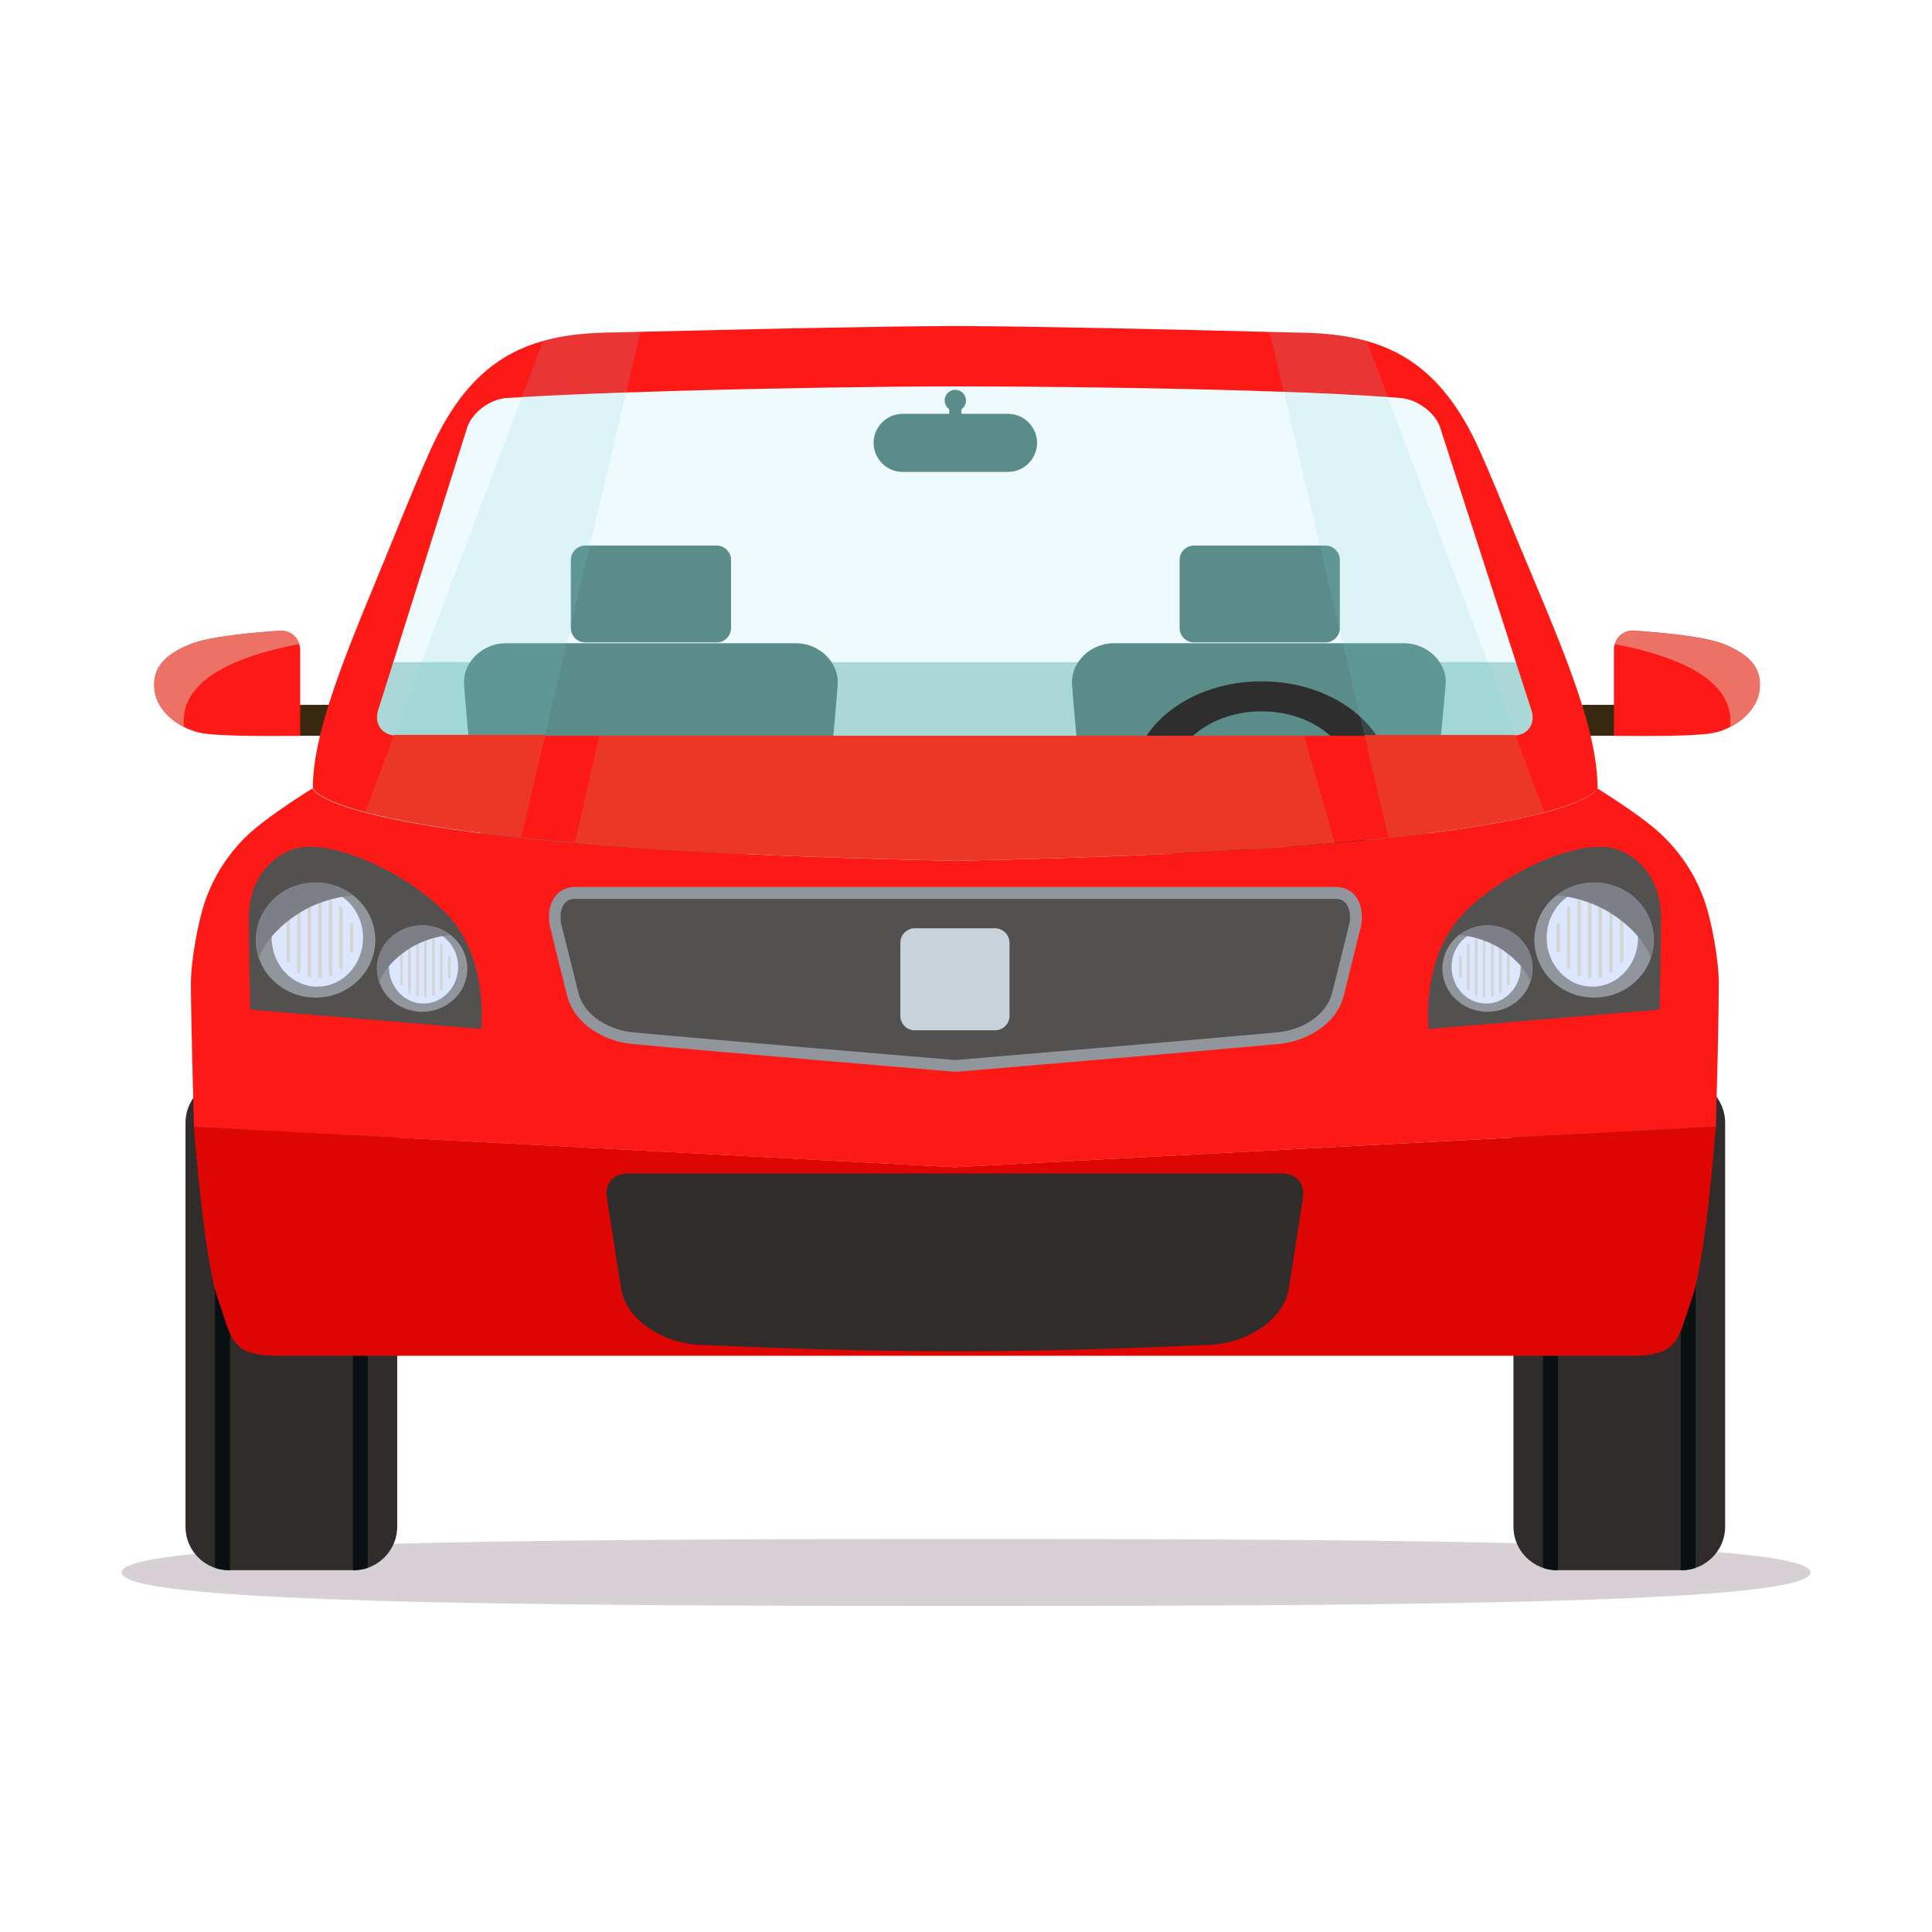 <?xml version="1.0" encoding="utf-8"?>
<!-- Generator: Adobe Illustrator 24.0.1, SVG Export Plug-In . SVG Version: 6.00 Build 0)  -->
<svg version="1.1" id="Layer_1" xmlns="http://www.w3.org/2000/svg" xmlns:xlink="http://www.w3.org/1999/xlink" x="0px" y="0px"
	 viewBox="0 0 143 143" style="enable-background:new 0 0 143 143;" xml:space="preserve">
<style type="text/css">
	.st0{fill:#D7D0D5;}
	.st1{opacity:0.12;fill:#79D4E1;}
	.st2{fill:#A9D8D7;}
	.st3{fill:#5A8C89;}
	.st4{fill:#2E2E2E;}
	.st5{fill:#302C2C;}
	.st6{fill:#091012;}
	.st7{fill:#392910;}
	.st8{fill:#DE0603;}
	.st9{fill:#FD1A16;}
	.st10{fill:#535050;}
	.st11{fill:#91959C;}
	.st12{fill:#C8D2DA;}
	.st13{fill:#ED3726;}
	.st14{opacity:0.15;fill:#79D4E1;}
	.st15{fill:#DCE6FF;}
	.st16{fill:#D4D6D6;}
	.st17{fill:#7C7F85;}
	.st18{fill:#ED7266;}
</style>
<g>
	<path class="st0" d="M134,116.39c0,2.23-27.98,2.48-62.5,2.48c-34.52,0-62.5-0.25-62.5-2.48c0-2.23,27.98-2.48,62.5-2.48
		C106.02,113.91,134,114.16,134,116.39z"/>
	<path class="st1" d="M112.17,54.4h-0.01c-0.07,0-0.15,0-0.23,0H29.19c-1.02,0-1.53-0.95-1.15-1.97l6.58-20.85
		c0.41-1.11,1.71-2.09,2.89-2.17c0.37-0.02,0.74-0.17,1.14-0.17h0.01c2.18,0,4.83,0,7.69-0.27h3.87c7.41-0.27,15.47-0.34,20.48-0.34
		c4.59,0,11.73,0.03,18.58,0.2c1.96,0.05,3.89,0.14,5.74,0.14h0.01c2.87,0.27,5.52,0.27,7.7,0.55h0.04c0.31,0,0.62-0.01,0.9,0.01
		c1.18,0.1,2.49,0.98,2.91,2.08l6.74,20.84C113.7,53.47,113.19,54.4,112.17,54.4z"/>
	<path class="st2" d="M114.81,58.19c0,0.59-0.48,1.07-1.07,1.07H28.26c-0.59,0-1.07-0.48-1.07-1.07v-8.11
		c0-0.59,0.48-1.07,1.07-1.07h85.48c0.59,0,1.07,0.48,1.07,1.07V58.19z"/>
	<path class="st3" d="M61.14,60.15c0,1.69-1.39,3.08-3.08,3.08H38.29c-1.69,0-3.08-1.39-3.08-3.08c0,0-0.68-6.99-0.86-9.46
		c-0.12-1.69,1.39-3.08,3.08-3.08h21.49c1.69,0,3.2,1.39,3.08,3.08C61.81,53.34,61.14,60.15,61.14,60.15z"/>
	<path class="st3" d="M87.31,46.48c0,0.59,0.48,1.07,1.07,1.07h9.72c0.59,0,1.07-0.48,1.07-1.07v-5.03c0-0.59-0.48-1.07-1.07-1.07
		h-9.72c-0.59,0-1.07,0.48-1.07,1.07V46.48z"/>
	<path class="st3" d="M54.11,46.48c0,0.59-0.48,1.07-1.07,1.07h-9.72c-0.59,0-1.07-0.48-1.07-1.07v-5.03c0-0.59,0.48-1.07,1.07-1.07
		h9.72c0.59,0,1.07,0.48,1.07,1.07V46.48z"/>
	<path class="st3" d="M80.21,60.15c0,1.69,1.38,3.08,3.08,3.08h19.77c1.69,0,3.08-1.39,3.08-3.08c0,0,0.62-6.85,0.86-9.46
		c0.15-1.69-1.39-3.08-3.08-3.08H82.43c-1.69,0-3.2,1.39-3.08,3.08C79.56,53.51,80.21,60.15,80.21,60.15z"/>
	<g>
		<path class="st4" d="M93.38,50.43c-5.27,0-9.55,3.3-9.55,7.36c0,4.07,4.27,7.36,9.55,7.36c5.27,0,9.55-3.3,9.55-7.36
			C102.92,53.73,98.65,50.43,93.38,50.43z M93.38,62.93c-3.68,0-6.66-2.3-6.66-5.14c0-2.84,2.98-5.14,6.66-5.14
			c3.68,0,6.66,2.3,6.66,5.14C100.04,60.63,97.06,62.93,93.38,62.93z"/>
		<path class="st5" d="M29.4,83.1V113c0,1.41-0.92,2.61-2.18,3.05c-0.32,0.11-0.67,0.17-1.04,0.17h-9.23
			c-0.36,0-0.71-0.06-1.04-0.17c-1.27-0.43-2.18-1.64-2.18-3.05V83.1c0-0.74,0.26-1.43,0.68-1.98c0.21-0.27,0.46-0.51,0.75-0.7
			c0.23-0.16,0.48-0.28,0.75-0.37c0.33-0.11,0.67-0.17,1.04-0.17h9.23c0.36,0,0.71,0.06,1.04,0.17c0.61,0.21,1.14,0.59,1.52,1.1
			C29.16,81.69,29.4,82.36,29.4,83.1z"/>
		<path class="st6" d="M27.22,80.05v36c-0.32,0.11-0.67,0.17-1.04,0.17h-0.06V79.88h0.06C26.55,79.88,26.89,79.94,27.22,80.05z"/>
		<path class="st5" d="M112.02,113c0,1.77,1.45,3.22,3.22,3.22h9.23c1.77,0,3.22-1.45,3.22-3.22V83.1c0-1.77-1.45-3.22-3.22-3.22
			h-9.23c-1.77,0-3.22,1.45-3.22,3.22V113z"/>
		<rect x="21.45" y="52.17" class="st7" width="3.12" height="2.29"/>
		<rect x="117.11" y="52.17" class="st7" width="3.12" height="2.29"/>
		<path class="st6" d="M17.02,79.88v36.34h-0.07c-0.36,0-0.71-0.06-1.04-0.17v-36c0.33-0.11,0.67-0.17,1.04-0.17H17.02z"/>
		<path class="st6" d="M114.21,80.05v36c0.32,0.11,0.67,0.17,1.04,0.17h0.06V79.88h-0.06C114.88,79.88,114.53,79.94,114.21,80.05z"
			/>
		<path class="st6" d="M124.4,79.88v36.34h0.07c0.36,0,0.71-0.06,1.03-0.17v-36c-0.33-0.11-0.67-0.17-1.03-0.17H124.4z"/>
		<path class="st8" d="M127,83.4c0,0-0.02,0.26-0.06,0.7c-0.15,1.81-0.58,6.72-1.2,9.94c-0.16,0.84-0.34,1.57-0.52,2.1
			c-1.03,2.93-0.89,4.21-4.44,4.21H20.57c-3.55,0-3.4-1.27-4.44-4.21c-0.19-0.53-0.36-1.26-0.52-2.1c-0.62-3.22-1.05-8.13-1.2-9.94
			c-0.04-0.45-0.05-0.7-0.05-0.7l0.78,0.04l13.57,0.72l41.97,2.23l41.97-2.23l13.57-0.72L127,83.4z"/>
		<path class="st5" d="M94.88,86.86h-24.2h-24.2c-1.09,0-1.72,0.74-1.56,1.8c0.32,2.04,0.82,5.28,1.04,6.67
			c0.39,2.44,3.19,4.1,5.82,4.21c4.15,0.18,11.32,0.48,18.77,0.48l0,0h0.13h0.13l0,0c7.45,0,14.62-0.3,18.77-0.48
			c2.63-0.12,5.44-1.77,5.82-4.21c0.22-1.39,0.72-4.63,1.04-6.67C96.6,87.6,95.97,86.86,94.88,86.86z"/>
		<path class="st9" d="M22.22,48.11c0,1.58,0,6.35,0,6.35s-5.43,0.1-7.2-0.18c-0.44-0.07-0.93-0.23-1.39-0.46
			c-1.09-0.55-2.07-1.53-2.2-2.81c-0.13-1.38,0.5-2.47,2.69-3.34c1.41-0.56,4.64-0.85,6.57-0.98c0.73-0.05,1.28,0.39,1.46,0.99
			C22.19,47.81,22.22,47.96,22.22,48.11z"/>
		<path class="st9" d="M119.46,54.46c0,0,5.43,0.1,7.2-0.18c1.5-0.24,3.4-1.46,3.58-3.28c0.13-1.38-0.5-2.47-2.69-3.34
			c-1.41-0.56-4.64-0.85-6.57-0.98c-0.91-0.06-1.52,0.63-1.52,1.43C119.46,49.69,119.46,54.46,119.46,54.46z"/>
		<path class="st9" d="M127.22,72.82c0,0.51-0.01,1.23-0.02,2.04c-0.02,1.46-0.06,3.25-0.1,4.81c-0.05,2.06-0.1,3.73-0.1,3.73
			l-0.78,0.04l-13.57,0.72L70.68,86.4l-41.97-2.23l-13.57-0.72l-0.78-0.04c0,0-0.05-1.67-0.1-3.73c-0.06-2.44-0.13-5.43-0.13-6.85
			c0-1.81,0.56-4.69,1.03-6.07c0.68-1.99,1.75-3.49,2.79-4.58c0.11-0.12,0.23-0.23,0.35-0.34c1.54-1.47,4.84-3.49,4.84-3.49
			s0.83,4.44,47.54,5.36c46.7-0.92,47.54-5.36,47.54-5.36s1.65,1.01,3.16,2.12c0.62,0.46,1.22,0.93,1.67,1.37
			c1.15,1.1,2.39,2.72,3.14,4.92C126.67,68.13,127.22,71.01,127.22,72.82z"/>
		<path class="st9" d="M112.49,40.43c-1.03-2.47-2.66-6.56-3.5-8.2c-2.07-4.06-4.62-6.09-7.84-6.99c-1.39-0.39-2.91-0.57-4.56-0.61
			c-0.85-0.02-1.72-0.04-2.62-0.06c-1.91-0.05-3.93-0.1-5.96-0.15h0c-6.61-0.15-13.38-0.28-17.19-0.29h-0.25
			c-2.77,0.01-7.1,0.08-11.8,0.17c-2.47,0.05-5.05,0.11-7.54,0.17c-1.31,0.03-2.59,0.06-3.83,0.09c-0.9,0.02-1.77,0.04-2.61,0.06
			c-1.66,0.04-3.19,0.22-4.58,0.61c-3.22,0.9-5.76,2.93-7.83,6.99c-0.84,1.64-2.48,5.69-3.5,8.2c-2.49,6.15-5.76,13.31-5.72,17.91
			c0,0,0.15,0.8,3.9,1.79c2.27,0.6,5.86,1.28,11.54,1.88c1.23,0.13,2.55,0.26,3.98,0.38c6.75,0.58,15.86,1.07,28.12,1.31
			c12.26-0.24,21.36-0.73,28.11-1.31c1.43-0.12,2.75-0.25,3.98-0.38c5.68-0.61,9.27-1.28,11.54-1.88c3.75-0.99,3.91-1.79,3.91-1.79
			C118.26,53.74,115.35,47.28,112.49,40.43z M112.17,54.44c-0.08,0.01-0.16,0.02-0.24,0.02H29.43c-0.09,0-0.17-0.01-0.25-0.02
			c-1.02-0.12-1.53-0.97-1.15-2l6.57-20.86c0.41-1.11,1.71-2.04,2.89-2.12c0.36-0.02,0.74-0.05,1.14-0.07
			c2.19-0.13,4.84-0.24,7.7-0.34c1.25-0.04,2.55-0.08,3.86-0.12h0c7.41-0.21,15.47-0.33,20.48-0.33c4.59,0,11.73,0.06,18.58,0.23
			c1.96,0.05,3.9,0.1,5.75,0.17h0c2.87,0.1,5.52,0.23,7.71,0.39c0.32,0.02,0.64,0.05,0.95,0.07c1.18,0.09,2.49,1.01,2.91,2.11
			l6.74,20.87C113.7,53.48,113.19,54.33,112.17,54.44z"/>
		<g>
			<path class="st10" d="M98.84,66.09h-28h-0.25h-28c-1.38,0-1.69,1.43-1.44,2.43c0.26,1.06,0.8,3.25,1.26,5.07
				c0.52,2.03,2.71,3.09,4.42,3.25c5.93,0.55,23.75,2.05,23.75,2.05h0.01h0.25h0.01c0,0,17.82-1.49,23.75-2.05
				c1.71-0.16,3.9-1.21,4.42-3.25c0.46-1.82,1-4.01,1.26-5.07C100.53,67.52,100.22,66.09,98.84,66.09z"/>
			<path class="st11" d="M70.87,79.32l-0.33,0c-0.18-0.02-17.89-1.5-23.76-2.05c-1.92-0.18-4.24-1.37-4.8-3.57
				c-0.44-1.71-0.94-3.77-1.21-4.88l-0.05-0.2c-0.15-0.63-0.15-1.61,0.39-2.29c0.35-0.45,0.86-0.68,1.48-0.68h56.26
				c0.62,0,1.13,0.24,1.48,0.68c0.53,0.68,0.54,1.66,0.39,2.29l-0.05,0.2c-0.27,1.11-0.78,3.16-1.21,4.88
				c-0.56,2.2-2.88,3.39-4.8,3.57c-5.87,0.55-23.58,2.03-23.76,2.05L70.87,79.32z M70.59,78.45h0.24
				c0.66-0.05,17.95-1.51,23.73-2.04c1.63-0.15,3.58-1.13,4.04-2.92c0.44-1.71,0.94-3.77,1.21-4.87l0.05-0.19
				c0.12-0.48,0.09-1.14-0.23-1.55c-0.19-0.24-0.45-0.35-0.8-0.35H42.58c-0.35,0-0.61,0.11-0.8,0.35c-0.32,0.41-0.34,1.07-0.23,1.55
				l0.05,0.19c0.27,1.11,0.78,3.16,1.21,4.87c0.46,1.79,2.42,2.77,4.04,2.92C52.64,76.95,69.93,78.4,70.59,78.45z"/>
		</g>
		<path class="st10" d="M35.62,76.16l-17.1-1.43c0,0-0.1-5.17-0.1-6.87c0-3.2,2.24-5.04,4.17-5.17c3.28-0.23,8.91,2.8,11.09,5.68
			C36.13,71.61,35.62,76.16,35.62,76.16z"/>
		<path class="st3" d="M76.76,32.78c0,1.18-0.97,2.15-2.15,2.15h-7.8c-1.18,0-2.15-0.97-2.15-2.15v0c0-1.18,0.97-2.15,2.15-2.15h7.8
			C75.79,30.63,76.76,31.6,76.76,32.78L76.76,32.78z"/>
		<rect x="70.26" y="29.64" class="st3" width="0.9" height="1.58"/>
		<path class="st3" d="M71.5,29.64c0,0.44-0.35,0.79-0.79,0.79c-0.43,0-0.79-0.35-0.79-0.79c0-0.43,0.35-0.79,0.79-0.79
			C71.15,28.86,71.5,29.21,71.5,29.64z"/>
	</g>
	<path class="st12" d="M74.72,75.19c0,0.59-0.48,1.07-1.07,1.07h-5.94c-0.59,0-1.07-0.48-1.07-1.07v-5.41
		c0-0.59,0.48-1.07,1.07-1.07h5.94c0.59,0,1.07,0.48,1.07,1.07V75.19z"/>
	<path class="st13" d="M40.36,54.4l-1.78,7.58c-5.68-0.61-9.27-1.28-11.54-1.89l2.14-5.7h0c0.08,0,0.16,0,0.25,0H40.36z"/>
	<path class="st14" d="M47.4,24.55l-1.05,4.5v0l-6.02,25.4V54.4h-10.9c-0.09,0-0.17,0-0.25,0h0l9.45-25.02l1.57-4.15
		c1.39-0.39,2.92-0.57,4.58-0.61C45.63,24.59,46.51,24.58,47.4,24.55z"/>
	<path class="st13" d="M114.31,60.13c-2.27,0.6-5.86,1.27-11.54,1.88L101,54.46l-0.01-0.06h10.94c0.08,0,0.16,0.02,0.23,0.01
		l0.01,0.03L114.31,60.13z"/>
	<path class="st14" d="M112.15,54.41c-0.07,0.01-0.15-0.01-0.23-0.01h-10.94l-5.97-25.44h0L95,28.94l-1.03-4.4
		c0.9,0.02,1.77,0.05,2.62,0.07c1.66,0.04,3.17,0.22,4.56,0.61l1.57,4.16l0.04,0.12L112.15,54.41z"/>
	<g>
		<path class="st11" d="M27.9,71.69c0,1.77,1.5,3.2,3.35,3.2c1.85,0,3.34-1.43,3.34-3.2c0-1.77-1.5-3.2-3.34-3.2
			C29.4,68.49,27.9,69.92,27.9,71.69z"/>
		<path class="st15" d="M28.79,71.56c0,1.5,1.15,2.72,2.56,2.72c1.41,0,2.56-1.22,2.56-2.72c0-1.5-1.15-2.72-2.56-2.72
			C29.94,68.85,28.79,70.06,28.79,71.56z"/>
		<g>
			<g>
				<path class="st16" d="M33.26,72.4c-0.06,0-0.1-0.05-0.1-0.11v-1.45c0-0.06,0.05-0.11,0.1-0.11c0.06,0,0.1,0.05,0.1,0.11v1.45
					C33.37,72.35,33.32,72.4,33.26,72.4z"/>
			</g>
			<g>
				<path class="st16" d="M32.67,73.31c-0.06,0-0.1-0.05-0.1-0.11v-3.28c0-0.06,0.05-0.11,0.1-0.11c0.06,0,0.1,0.05,0.1,0.11v3.28
					C32.77,73.26,32.73,73.31,32.67,73.31z"/>
			</g>
			<g>
				<path class="st16" d="M32.08,73.69c-0.06,0-0.1-0.05-0.1-0.11v-4.03c0-0.06,0.05-0.11,0.1-0.11c0.06,0,0.1,0.05,0.1,0.11v4.03
					C32.18,73.64,32.14,73.69,32.08,73.69z"/>
			</g>
			<g>
				<path class="st16" d="M31.49,73.82c-0.06,0-0.1-0.05-0.1-0.11v-4.31c0-0.06,0.05-0.11,0.1-0.11c0.06,0,0.1,0.05,0.1,0.11v4.31
					C31.59,73.78,31.54,73.82,31.49,73.82z"/>
			</g>
			<g>
				<path class="st16" d="M30.9,73.78c-0.06,0-0.1-0.05-0.1-0.11v-4.21c0-0.06,0.05-0.11,0.1-0.11c0.06,0,0.1,0.05,0.1,0.11v4.21
					C31,73.73,30.95,73.78,30.9,73.78z"/>
			</g>
			<g>
				<path class="st16" d="M30.3,73.52c-0.06,0-0.1-0.05-0.1-0.11v-3.7c0-0.06,0.05-0.11,0.1-0.11c0.06,0,0.1,0.05,0.1,0.11v3.7
					C30.41,73.47,30.36,73.52,30.3,73.52z"/>
			</g>
			<g>
				<path class="st16" d="M29.71,72.95c-0.06,0-0.1-0.05-0.1-0.11v-2.56c0-0.06,0.05-0.11,0.1-0.11c0.06,0,0.1,0.05,0.1,0.11v2.56
					C29.81,72.9,29.77,72.95,29.71,72.95z"/>
			</g>
		</g>
		<path class="st17" d="M33.37,69.21c0,0-1.68,0.06-3.22,1.1c-1.76,1.19-2.07,2.39-2.07,2.39c-0.1-0.3-0.15-0.63-0.15-0.96
			c0-1.91,1.51-3.25,3.33-3.25C32.01,68.49,32.81,68.79,33.37,69.21z"/>
	</g>
	<path class="st13" d="M98.79,62.39c-6.75,0.58-15.85,1.07-28.11,1.31c-12.27-0.24-21.37-0.72-28.13-1.31l1.81-7.93h52.17
		L98.79,62.39z"/>
	<g>
		<path class="st11" d="M18.94,69.58c0,2.35,1.98,4.26,4.42,4.26c2.44,0,4.42-1.91,4.42-4.26c0-2.35-1.98-4.26-4.42-4.26
			C20.92,65.32,18.94,67.23,18.94,69.58z"/>
		<path class="st15" d="M20.11,69.41c0,2,1.51,3.62,3.38,3.62s3.38-1.62,3.38-3.62c0-2-1.51-3.62-3.38-3.62S20.11,67.42,20.11,69.41
			z"/>
		<g>
			<g>
				<path class="st16" d="M26.03,70.52c-0.07,0-0.13-0.07-0.13-0.14v-1.93c0-0.08,0.06-0.14,0.13-0.14c0.07,0,0.13,0.06,0.13,0.14
					v1.93C26.16,70.46,26.1,70.52,26.03,70.52z"/>
			</g>
			<g>
				<path class="st16" d="M25.24,71.74c-0.07,0-0.13-0.06-0.13-0.14v-4.36c0-0.08,0.06-0.14,0.13-0.14c0.07,0,0.13,0.06,0.13,0.14
					v4.36C25.38,71.68,25.32,71.74,25.24,71.74z"/>
			</g>
			<g>
				<path class="st16" d="M24.46,72.24c-0.07,0-0.13-0.06-0.13-0.14v-5.36c0-0.08,0.06-0.14,0.13-0.14s0.13,0.06,0.13,0.14v5.36
					C24.6,72.18,24.54,72.24,24.46,72.24z"/>
			</g>
			<g>
				<path class="st16" d="M23.68,72.42c-0.07,0-0.13-0.06-0.13-0.14v-5.73c0-0.08,0.06-0.14,0.13-0.14c0.07,0,0.14,0.06,0.14,0.14
					v5.73C23.81,72.36,23.75,72.42,23.68,72.42z"/>
			</g>
			<g>
				<path class="st16" d="M22.9,72.36c-0.07,0-0.13-0.06-0.13-0.14v-5.6c0-0.08,0.06-0.14,0.13-0.14c0.07,0,0.13,0.06,0.13,0.14v5.6
					C23.03,72.3,22.97,72.36,22.9,72.36z"/>
			</g>
			<g>
				<path class="st16" d="M22.12,72.02c-0.07,0-0.13-0.06-0.13-0.14v-4.93c0-0.08,0.06-0.14,0.13-0.14c0.07,0,0.13,0.07,0.13,0.14
					v4.93C22.25,71.96,22.19,72.02,22.12,72.02z"/>
			</g>
			<g>
				<path class="st16" d="M21.33,71.26c-0.07,0-0.13-0.06-0.13-0.14v-3.41c0-0.08,0.06-0.14,0.13-0.14c0.07,0,0.13,0.06,0.13,0.14
					v3.41C21.47,71.2,21.41,71.26,21.33,71.26z"/>
			</g>
		</g>
		<path class="st17" d="M26.16,66.28c0,0-2.23,0.08-4.26,1.46c-2.33,1.58-2.74,3.19-2.74,3.19c-0.13-0.4-0.2-0.83-0.2-1.28
			c0-2.54,2-4.33,4.4-4.33C24.36,65.32,25.43,65.72,26.16,66.28z"/>
	</g>
	<path class="st18" d="M13.63,53.81c-1.09-0.55-2.07-1.53-2.2-2.81c-0.13-1.38,0.5-2.47,2.69-3.34c1.41-0.56,4.64-0.85,6.57-0.98
		c0.73-0.05,1.28,0.39,1.46,0.99C14.88,49.06,13.35,51.62,13.63,53.81z"/>
	<path class="st10" d="M105.74,76.16l17.1-1.43c0,0,0.1-5.17,0.1-6.87c0-3.2-2.24-5.04-4.17-5.17c-3.28-0.23-8.91,2.8-11.09,5.68
		C105.23,71.61,105.74,76.16,105.74,76.16z"/>
	<g>
		<ellipse class="st11" cx="110.1" cy="71.69" rx="3.34" ry="3.2"/>
		<path class="st15" d="M112.56,71.56c0,1.5-1.15,2.72-2.56,2.72c-1.41,0-2.56-1.22-2.56-2.72c0-1.5,1.15-2.72,2.56-2.72
			C111.41,68.85,112.56,70.06,112.56,71.56z"/>
		<g>
			<g>
				<path class="st16" d="M108.09,72.4c0.06,0,0.1-0.05,0.1-0.11v-1.45c0-0.06-0.05-0.11-0.1-0.11c-0.06,0-0.1,0.05-0.1,0.11v1.45
					C107.99,72.35,108.03,72.4,108.09,72.4z"/>
			</g>
			<g>
				<path class="st16" d="M108.68,73.31c0.06,0,0.1-0.05,0.1-0.11v-3.28c0-0.06-0.05-0.11-0.1-0.11c-0.06,0-0.1,0.05-0.1,0.11v3.28
					C108.58,73.26,108.62,73.31,108.68,73.31z"/>
			</g>
			<g>
				<path class="st16" d="M109.27,73.69c0.06,0,0.1-0.05,0.1-0.11v-4.03c0-0.06-0.05-0.11-0.1-0.11c-0.06,0-0.1,0.05-0.1,0.11v4.03
					C109.17,73.64,109.22,73.69,109.27,73.69z"/>
			</g>
			<g>
				<path class="st16" d="M109.86,73.82c0.06,0,0.1-0.05,0.1-0.11v-4.31c0-0.06-0.05-0.11-0.1-0.11c-0.06,0-0.1,0.05-0.1,0.11v4.31
					C109.76,73.78,109.81,73.82,109.86,73.82z"/>
			</g>
			<g>
				<path class="st16" d="M110.46,73.78c0.06,0,0.1-0.05,0.1-0.11v-4.21c0-0.06-0.05-0.11-0.1-0.11c-0.06,0-0.1,0.05-0.1,0.11v4.21
					C110.35,73.73,110.4,73.78,110.46,73.78z"/>
			</g>
			<g>
				<path class="st16" d="M111.05,73.52c0.06,0,0.1-0.05,0.1-0.11v-3.7c0-0.06-0.05-0.11-0.1-0.11c-0.06,0-0.1,0.05-0.1,0.11v3.7
					C110.95,73.47,110.99,73.52,111.05,73.52z"/>
			</g>
			<g>
				<path class="st16" d="M111.64,72.95c0.06,0,0.1-0.05,0.1-0.11v-2.56c0-0.06-0.05-0.11-0.1-0.11c-0.06,0-0.1,0.05-0.1,0.11v2.56
					C111.54,72.9,111.58,72.95,111.64,72.95z"/>
			</g>
		</g>
		<path class="st17" d="M107.99,69.21c0,0,1.68,0.06,3.22,1.1c1.76,1.19,2.07,2.39,2.07,2.39c0.1-0.3,0.15-0.63,0.15-0.96
			c0-1.91-1.51-3.25-3.33-3.25C109.35,68.49,108.54,68.79,107.99,69.21z"/>
	</g>
	<g>
		<path class="st11" d="M122.41,69.58c0,2.35-1.98,4.26-4.42,4.26c-2.44,0-4.42-1.91-4.42-4.26c0-2.35,1.98-4.26,4.42-4.26
			C120.43,65.32,122.41,67.23,122.41,69.58z"/>
		<path class="st15" d="M121.24,69.41c0,2-1.51,3.62-3.38,3.62c-1.87,0-3.38-1.62-3.38-3.62c0-2,1.51-3.62,3.38-3.62
			C119.72,65.8,121.24,67.42,121.24,69.41z"/>
		<g>
			<g>
				<path class="st16" d="M115.33,70.52c0.07,0,0.13-0.07,0.13-0.14v-1.93c0-0.08-0.06-0.14-0.13-0.14c-0.07,0-0.13,0.06-0.13,0.14
					v1.93C115.19,70.46,115.25,70.52,115.33,70.52z"/>
			</g>
			<g>
				<path class="st16" d="M116.11,71.74c0.07,0,0.13-0.06,0.13-0.14v-4.36c0-0.08-0.06-0.14-0.13-0.14c-0.07,0-0.13,0.06-0.13,0.14
					v4.36C115.97,71.68,116.03,71.74,116.11,71.74z"/>
			</g>
			<g>
				<path class="st16" d="M116.89,72.24c0.07,0,0.13-0.06,0.13-0.14v-5.36c0-0.08-0.06-0.14-0.13-0.14c-0.07,0-0.13,0.06-0.13,0.14
					v5.36C116.76,72.18,116.82,72.24,116.89,72.24z"/>
			</g>
			<g>
				<path class="st16" d="M117.67,72.42c0.07,0,0.13-0.06,0.13-0.14v-5.73c0-0.08-0.06-0.14-0.13-0.14c-0.07,0-0.14,0.06-0.14,0.14
					v5.73C117.54,72.36,117.6,72.42,117.67,72.42z"/>
			</g>
			<g>
				<path class="st16" d="M118.45,72.36c0.07,0,0.13-0.06,0.13-0.14v-5.6c0-0.08-0.06-0.14-0.13-0.14c-0.07,0-0.13,0.06-0.13,0.14
					v5.6C118.32,72.3,118.38,72.36,118.45,72.36z"/>
			</g>
			<g>
				<path class="st16" d="M119.24,72.02c0.07,0,0.13-0.06,0.13-0.14v-4.93c0-0.08-0.06-0.14-0.13-0.14c-0.07,0-0.13,0.07-0.13,0.14
					v4.93C119.1,71.96,119.16,72.02,119.24,72.02z"/>
			</g>
			<g>
				<path class="st16" d="M120.02,71.26c0.07,0,0.14-0.06,0.14-0.14v-3.41c0-0.08-0.06-0.14-0.14-0.14c-0.07,0-0.13,0.06-0.13,0.14
					v3.41C119.88,71.2,119.94,71.26,120.02,71.26z"/>
			</g>
		</g>
		<path class="st17" d="M115.19,66.28c0,0,2.23,0.08,4.26,1.46c2.33,1.58,2.74,3.19,2.74,3.19c0.13-0.4,0.2-0.83,0.2-1.28
			c0-2.54-2-4.33-4.4-4.33C116.99,65.32,115.93,65.72,115.19,66.28z"/>
	</g>
	<path class="st18" d="M128.05,53.82c1.09-0.55,2.07-1.53,2.2-2.81c0.14-1.38-0.51-2.47-2.69-3.34c-1.41-0.56-4.64-0.85-6.57-0.98
		c-0.73-0.05-1.28,0.39-1.46,0.99C126.79,49.07,128.33,51.63,128.05,53.82z"/>
</g>
</svg>
